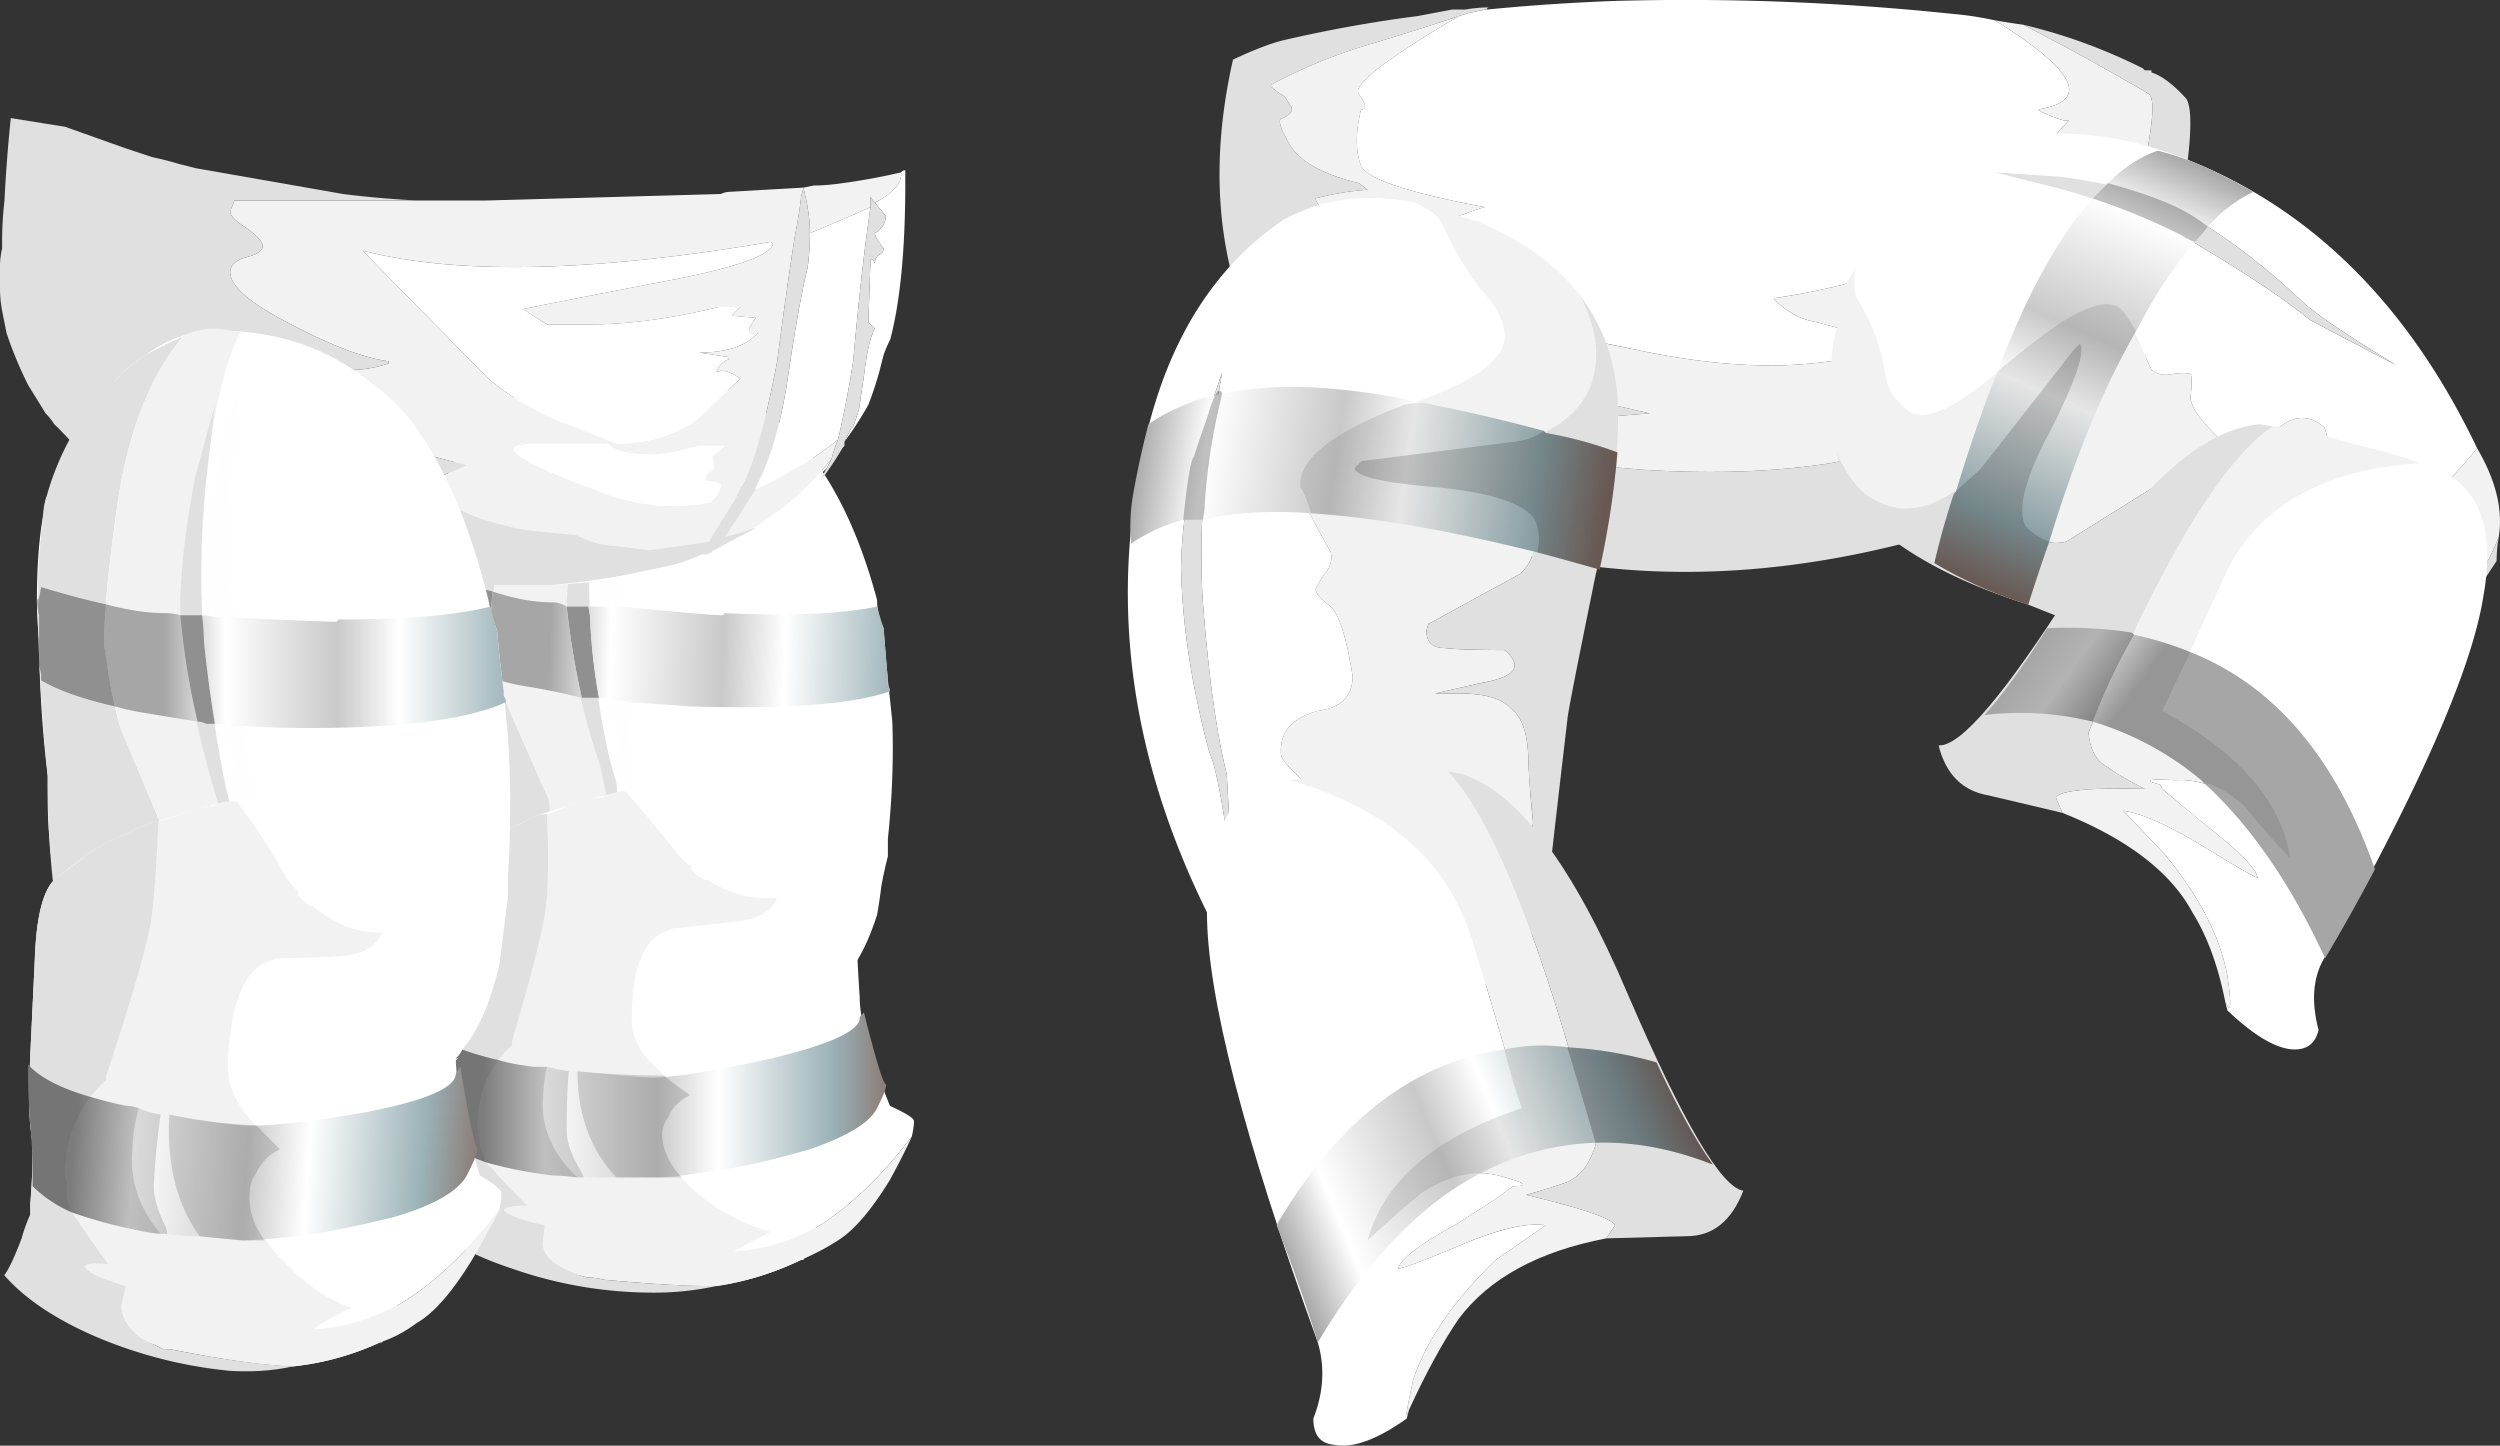 <svg xmlns="http://www.w3.org/2000/svg" viewBox="0 0 57.578 33.295"><rect x="0" y="0" width="57.578" height="33.295" fill="#333333" stroke="none"/><defs><linearGradient id="a" y2="-.423" gradientUnits="userSpaceOnUse" x2="6.952" gradientTransform="matrix(.8 0 0 .8 12.12 14.859)" y1="-.118" x1="-2.498"><stop offset="0" stop-color="#a6a6a6"/><stop offset=".149" stop-color="#fff"/><stop offset=".423" stop-color="#c9c9c9"/><stop offset=".573" stop-color="#fff"/><stop offset=".855" stop-color="#9ab1b6"/><stop offset="1" stop-color="#8a756e"/></linearGradient><linearGradient id="b" gradientUnits="userSpaceOnUse" x2="5.375" gradientTransform="matrix(.8 0 0 .8 12.16 6.46)" x1="-4.075"><stop offset="0" stop-color="#a6a6a6"/><stop offset=".149" stop-color="#fff"/><stop offset=".423" stop-color="#c9c9c9"/><stop offset=".573" stop-color="#fff"/><stop offset=".855" stop-color="#9ab1b6"/><stop offset="1" stop-color="#8a756e"/></linearGradient><linearGradient id="c" y2="-.15" gradientUnits="userSpaceOnUse" x2="6.975" gradientTransform="matrix(.8 0 0 .8 5 14.54)" y1="-.15" x1="-2.475"><stop offset="0" stop-color="#a6a6a6"/><stop offset=".149" stop-color="#fff"/><stop offset=".423" stop-color="#c9c9c9"/><stop offset=".573" stop-color="#fff"/><stop offset=".855" stop-color="#9ab1b6"/><stop offset="1" stop-color="#8a756e"/></linearGradient><linearGradient id="d" y2="-.253" gradientUnits="userSpaceOnUse" x2="5.337" gradientTransform="matrix(.8 0 0 .8 4.64 5.42)" y1=".378" x1="-4.088"><stop offset="0" stop-color="#a6a6a6"/><stop offset=".149" stop-color="#fff"/><stop offset=".423" stop-color="#c9c9c9"/><stop offset=".573" stop-color="#fff"/><stop offset=".855" stop-color="#9ab1b6"/><stop offset="1" stop-color="#8a756e"/></linearGradient><linearGradient id="e" y2="-1284.5" gradientUnits="userSpaceOnUse" x2="-1104.3" gradientTransform="rotate(-8.423 6665.2 -6704.341) scale(.8)" y1="-1284.5" x1="-1115.2"><stop offset="0" stop-color="#a6a6a6"/><stop offset=".149" stop-color="#fff"/><stop offset=".423" stop-color="#c9c9c9"/><stop offset=".573" stop-color="#fff"/><stop offset=".855" stop-color="#9ab1b6"/><stop offset="1" stop-color="#8a756e"/></linearGradient><linearGradient id="f" y2="2.594" gradientUnits="userSpaceOnUse" x2="4.325" gradientTransform="matrix(.8 0 0 .8 27.52 4.66)" y1="-1.224" x1="-4.928"><stop offset="0" stop-color="#a6a6a6"/><stop offset=".149" stop-color="#fff"/><stop offset=".423" stop-color="#c9c9c9"/><stop offset=".573" stop-color="#fff"/><stop offset=".855" stop-color="#9ab1b6"/><stop offset="1" stop-color="#8a756e"/></linearGradient><linearGradient id="g" y2="-4.87" gradientUnits="userSpaceOnUse" x2="-2.379" gradientTransform="matrix(.8 0 0 .8 38.56 19.66)" y1="5.142" x1="2.012"><stop offset="0" stop-color="#a6a6a6"/><stop offset=".149" stop-color="#fff"/><stop offset=".423" stop-color="#c9c9c9"/><stop offset=".573" stop-color="#fff"/><stop offset=".855" stop-color="#9ab1b6"/><stop offset="1" stop-color="#8a756e"/></linearGradient><linearGradient id="h" y2="-10275" gradientUnits="userSpaceOnUse" x2="19562" gradientTransform="matrix(-.659 .454 -.464 -.651 8150.6 -15560)" y1="-10275" x1="19552"><stop offset="0" stop-color="#a6a6a6"/><stop offset=".149" stop-color="#fff"/><stop offset=".423" stop-color="#c9c9c9"/><stop offset=".573" stop-color="#fff"/><stop offset=".855" stop-color="#9ab1b6"/><stop offset="1" stop-color="#8a756e"/></linearGradient></defs><path d="M18.501 10.269c.733.869 1.299 2.051 1.699 3.55 0 .2.049.42.151.654.03.396.064.796.098 1.196.035.302.068.62.102.952.03.83 0 1.734-.102 2.7v.4a9.276 9.276 0 00-.152.699c-.028.235-.062.449-.097.65-.234.733-.532 1.269-.899 1.601l-.151.152c-.566.497-1.401.766-2.5.796-.566 0-1.153-.049-1.752-.148-1.197-.165-2.163-.448-2.896-.848-.57-.338-1-.718-1.303-1.153a1.33 1.33 0 01-.348-.65c-.2-.531-.317-1.201-.351-2.001a1.596 1.596 0 01-.103-.499v-1.347a19.982 19.982 0 01-.097-2.754 2.67 2.67 0 010-.748c0-.531.034-.986.098-1.352.068-.229.117-.434.15-.6 0-.029.02-.064.05-.098a5.296 5.296 0 011.6-2.148c.236-.2.47-.352.7-.454.302-.23.62-.366.952-.401.366-.098.733-.132 1.099-.098 1.235.133 2.285.518 3.149 1.153.337.23.635.498.903.796z" fill-rule="evenodd" fill="#fff"/><path d="M13.253 8.471h.048c-.732.665-1.25 1.651-1.553 2.95-.263 1.333-.415 2.314-.45 2.949.103.87.22 1.465.352 1.802l.948 2.148c.102.097.083.616-.05 1.549 0 .102.02.2.05.302.2 1.001.786 2.05 1.752 3.149l.099.049c-1.631-.367-2.799-.884-3.501-1.548l-.25-.351c-.6-.801-.864-2.3-.8-4.498-.133-1.8-.147-3.237-.05-4.3.035-.367.083-.67.152-.9 0-.068.015-.15.049-.253a5.802 5.802 0 011.201-1.9 1.08 1.08 0 01.449-.347c.304-.268.616-.468.952-.6.064-.035.133-.068.2-.102h.049c0-.035.015-.049.049-.049l.201-.104c.034.035.068.054.103.054z" fill-rule="evenodd" fill="#e0e0e0"/><path d="M10.947 21.821c.703.664 1.87 1.181 3.502 1.548l-.099-.049c-.966-1.099-1.553-2.147-1.753-3.149a.945.945 0 01-.048-.302c.132-.933.151-1.451.048-1.549l-.947-2.147c-.131-.338-.249-.933-.351-1.803.033-.635.186-1.616.448-2.949.304-1.299.817-2.285 1.554-2.95h-.049a2.075 2.075 0 011.197-.151h.2c-.533.835-.884 2.251-1.05 4.249-.133 2.367-.034 4.067.302 5.102.333 1.002.664 2.217.996 3.648.338 1.367 1.753 1.885 4.253 1.552-.835.699-2.25.899-4.253.6-1.865-.302-3.178-.848-3.95-1.65z" fill-rule="evenodd" fill="#f2f2f2"/><path d="M14.449 15.723l.351 6.098-.953-7.851c-.063-1.132 0-2.182.2-3.15l.504-1.347-.304 2.548a4.972 4.972 0 000 1.7c.138 1.03.202 1.699.202 2.002z" fill-rule="evenodd" fill="#f8fcfd" fill-opacity=".086"/><path d="M13.501 11.221L14 9.771l-.249 1.499a14.074 14.074 0 00-.151 3.149c.131 1.602.332 2.802.6 3.604l.102 2.3c-.233-1.47-.4-2.383-.502-2.754-.435-1.299-.684-2.53-.748-3.696.03-.768.182-1.652.45-2.652z" fill-rule="evenodd" fill="#e0e0e0"/><path d="M13.799 16.07h-.4a18.962 18.962 0 01-.348-2.1h.499c.034.131.049.283.049.449.033.601.102 1.152.2 1.651zM9.8 13.794c-.03-.088-.01-.2.049-.323v-.048l.049-.2c.537.166 1.02.298 1.45.4a6.76 6.76 0 00-.05.747c.035.504.103.933.2 1.299-.732-.166-1.298-.366-1.698-.6l.049-.098-.049-.2v-.977z" fill-rule="evenodd" fill-opacity=".357"/><path d="M11.039 13.78c-.078.399-.133.84-.16 1.321 0 .133-.012.254-.039.359h.601c1.067-.105 1.692-.16 1.879-.16l.039.039c1.227-.055 2.161-.012 2.801.121.028-.105.067-.242.121-.402.024-.321.051-.637.078-.957v-.082l.039-.078v-.043c-.691-.239-1.918-.332-3.679-.278-.371.028-.746.051-1.117.078-.11.028-.204.039-.282.039a1.112 1.112 0 01-.281.043zm-1.961 1.957c.402-.132.762-.199 1.082-.199a.488.488 0 00.281-.078 15.17 15.17 0 01.278-1.68c-.321.079-.641.145-.961.2a4.116 4.116 0 00-.559.121 5.47 5.47 0 00-.16 1.039c0 .16.016.359.039.597zm-1.199.161v-.039c-.051-.098-.063-.188-.039-.258a.468.468 0 000 .258l.039.039z" fill-rule="evenodd" fill="url(#a)" transform="matrix(1.25 0 0 -1.25 0 33.295)"/><path d="M19.751 22.119c0 .035.014.317.049.85 0 .537.234 1.367.697 2.5.367.171.553.283.553.351 0 .103-.02.22-.049.352-.704.933-1.436 1.63-2.202 2.1-.098.298-.2.552-.298.747h-.054c-.63.302-1.28.502-1.948.6-.835 0-1.885-.083-3.149-.249-2.1-.269-3.135-.966-3.101-2.099v-.601c0-.766-.034-1.284-.098-1.548-.069-.366-.117-.87-.151-1.498v-1.905c-.034-.933.082-1.499.351-1.699.264-.2.479-.366.65-.499.229-.2.566-.385.996-.551a2.63 2.63 0 01.4-.2c.338-.098.65-.2.953-.299.2-.067.4-.116.6-.151.333-.098.65-.151.948-.151 1.27-.098 2.402.117 3.403.655.698.366 1.167.746 1.397 1.147.067.131.117.249.15.351v1.05c-.033.2-.068.45-.097.747z" fill-rule="evenodd" fill="#fff"/><path d="M12.9 23.32c-.131.469-.331 1.685-.6 3.653-.035-.27-.035-.787 0-1.553.098-1.465.331-2.597.698-3.399.268-.502.42-1.083.45-1.752l.053-.948.098 1.45c0 .533-.235 1.383-.699 2.549z" fill-rule="evenodd" fill="#0b0000" fill-opacity=".753"/><path d="M16.499 29.619c-.698 0-1.568-.049-2.598-.146a1.662 1.662 0 00-.4-.054 3.295 3.295 0 01-.503-.2c-.332-.166-.498-.366-.498-.595l.049-.401c-.566-.137-.884-.254-.948-.352.03-.068.215-.102.548-.102a11.263 11.263 0 01-.801-.85c-.2-.166-.298-.4-.298-.698a.545.545 0 01-.049-.25c0-.8.264-1.435.797-1.898v-.103c.502-1.699.77-2.797.8-3.301.033-.533.033-1.166 0-1.899.235-.097.386-.166.45-.2.102-.03.2-.064.302-.099.165-.067.331-.102.498-.102h.053c0-.029.015-.049.049-.049.166-.067.318-.097.45-.097.331.366.751.865 1.25 1.498.098.099.2.182.298.25h-.05c.035.103.152.2.352.298h.049c.532.336 1.07.469 1.601.4-.103.302-.4.484-.902.552-.63.068-1.1.117-1.398.152a.411.411 0 00-.2.048c-.566.167-.849.85-.849 2.05 0 .435.2.817.6 1.148l.049.054c.069.098.297.283.699.547-.269.131-.435.303-.499.503a.644.644 0 00-.151.4c0 .498.351 1.016 1.05 1.548.468.332.952.567 1.45.698-.332.171-.615.317-.849.455.634-.035 1.264-.22 1.899-.553.766-.468 1.498-1.166 2.202-2.098-.102.233-.269.566-.504 1-.428.698-.83 1.167-1.2 1.397-.263.17-.547.316-.85.449-.63.302-1.28.502-1.948.6z" fill-rule="evenodd" fill="#f2f2f2"/><path d="M12.598 18.77c.033.733.033 1.366 0 1.899-.03.504-.298 1.602-.8 3.301v.103c-.533.463-.797 1.098-.797 1.898 0 .099.014.182.049.25 0 .298.097.532.297.698.138.171.4.455.802.85-.333 0-.518.034-.548.102.064.098.381.215.948.352l-.049.4c0 .23.166.43.497.596.133.069.304.136.504.2.131 0 .264.02.4.054 1.03.097 1.9.146 2.598.146a6.763 6.763 0 01-1.45.152 9.84 9.84 0 01-3.252-.552c-.898-.298-1.582-.664-2.046-1.099.098-.097.215-.351.346-.746a6.63 6.63 0 00.152-.504v-.2c0-.766-.034-1.284-.098-1.547-.069-.367-.117-.87-.151-1.5V21.72c-.034-.933.082-1.499.351-1.699.23-.166.43-.312.596-.45l.054-.049c.229-.2.566-.385.996-.551a2.63 2.63 0 01.4-.2c.172-.03.234-.03.2 0z" fill-rule="evenodd" fill="#e0e0e0"/><path d="M13.399 23.57c-.269 1.635.049 2.866.951 3.701.465.469 1.182.698 2.149.698l.801-.098-.45.098a8.881 8.881 0 01-1.601.054c-.566-.103-.966-.22-1.201-.352a2.937 2.937 0 01-.698-.752c-.2-.331-.302-.63-.302-.898 0-1.802.102-2.998.302-3.598a4.806 4.806 0 00.351-1.852v-1.05c.298.235.2 1.583-.302 4.049z" fill-rule="evenodd" fill="#f8fcfd" fill-opacity=".086"/><path d="M15.84 7.898l.078.082c.215-.852.348-1.293.402-1.321.028-.027-.027-.172-.16-.441-.133-.266-.547-.52-1.242-.758-.746-.215-1.344-.348-1.797-.402-.508-.078-.828-.117-.961-.117h-1.519a5.34 5.34 0 01-.481.039 8.077 8.077 0 00-1.199.238 4.302 4.302 0 00-.762.359c-.027.481-.051.801-.078.961v.039a6.684 6.684 0 00-.121 1c.215-.183.613-.343 1.199-.476.188-.055.403-.094.641-.121h.238c.11-.028.242-.055.402-.082h.161c.504-.051.961-.094 1.359-.118.398 0 1.148.118 2.238.36 1.094.265 1.629.519 1.602.758z" fill-rule="evenodd" fill="url(#b)" transform="matrix(1.25 0 0 -1.25 0 33.295)"/><path d="M12.598 24.57a4.655 4.655 0 00-.098.85c0 .635.269 1.201.801 1.699a6.675 6.675 0 00-.601-.049 10.096 10.096 0 01-1.499-.297 1.225 1.225 0 01-.151-.552.545.545 0 01-.049-.25c0-.633.167-1.151.498-1.552.235.069.504.117.801.151h.297z" fill-rule="evenodd" fill-opacity=".251"/><path d="M13.301 27.119c-.532-.498-.801-1.064-.801-1.699 0-.234.034-.517.098-.85.137.035.302.069.502.103-.034.4-.049.85-.049 1.348 0 .268.099.566.299.898l.098.2H13.3zm2.099-1.396a.644.644 0 00-.151.4c0 .332.151.665.45.996h-1.5c-.6-.629-.898-1.45-.898-2.446.63.063 1.299.098 1.996.098.103.103.303.249.602.449-.264.131-.43.303-.499.503z" fill-rule="evenodd" fill-opacity=".145"/><path d="M11.499 24.419c-.332.401-.498.919-.498 1.552 0 .099.014.182.049.25 0 .165.049.352.151.552a5.377 5.377 0 01-.952-.45c-.034-.6-.064-1-.098-1.2v-.05c-.069-.302-.117-.718-.151-1.25.269.23.766.43 1.499.596z" fill-rule="evenodd" fill-opacity=".298"/><path d="M20.753 3.97c.028.234-.167.469-.602.697-.063-.062-.097-.11-.102-.146v.25c-.366.165-.83.365-1.396.6 0-.332-.054-.684-.152-1.05 0 .034-.02.098-.048.2-.035.299-.084.615-.152.948A119.07 119.07 0 0017.9 8.32c-.269 1.401-.531 2.349-.8 2.852-.069.098-.117.2-.151.298l-.597.952v.05c-.2.033-.42.062-.653.097l-.748.102-.801-.102h-.049a2.425 2.425 0 01-.849-.249c-.87-.069-1.387-.133-1.553-.201-.933-.2-1.533-.531-1.797-1 .132-.098.415-.23.85-.401-1.636-.43-2.52-.68-2.652-.747-1.235-.435-1.85-.898-1.85-1.401l.049-.299c.136 0 .4.049.801.146.234.036.469.07.702.104h.25c.298 0 .6-.05.898-.152V8.32c-.533-.068-1.25-.331-2.149-.8-1-.499-1.499-.919-1.499-1.25 0-.166.133-.284.397-.352.233-.063.351-.147.351-.25 0-.097-.118-.228-.351-.4-.264-.165-.397-.297-.397-.4l.098-.25h5.801l5.4-.15a.516.516 0 01.2-.05l1.7-.097.249-.049c.2 0 .42-.02.65-.053.469-.064.917-.147 1.352-.249zm-8.15 3.501a7.597 7.597 0 01-.552-.352c.132-.034 1.23-.249 3.3-.649 1.568-.297 2.384-.581 2.452-.85l-.054-.049c-4.096.699-7.231.766-9.399.2a544.497 544.497 0 002.9 2.95c.6.498 1.25.864 1.949 1.099l1 .4c.704 0 1.319-.186 1.851-.552.034-.03.366-.347 1.001-.947-.235-.166-.415-.22-.552-.151.069-.166.171-.269.302-.299l-.048-.053-.654-.098c.635 0 1.084-.151 1.352-.449h-.2V7.57l.152-.249-.553-.049.201-.201h-.498c-1.104.269-2.085.401-2.954.401h-.996zm6.547 3.1a6.791 6.791 0 01-1.801 1.596c-.2.07-.415.138-.65.202.201-.299.435-.665.704-1.099.297-.133.58-.284.85-.45a5.81 5.81 0 001.048-.698 3.796 3.796 0 00-.151.45zm-2.797.298c.063-.034.097-.083.097-.152l-.049-.195.298-.253h-.6c-.499.136-.85.2-1.05.2-.566 0-.913-.083-1.05-.249h-1.65c-1.03 0-.548.366 1.45 1.099.869.336 1.719.42 2.554.253a.655.655 0 00.248-.4l-.048-.053-.303-.049c0-.099.034-.166.103-.201z" fill-rule="evenodd" fill="#f2f2f2"/><path d="M19.449 10.171c.067-.132.116-.235.151-.302l.049-.049c.102-.269.151-.435.151-.499l.103-.702c.063-.533.146-.879.248-1.05L20 7.423l.049-1.452h.053l.05.099c0-.099.033-.166.097-.201.068-.034.102-.083.102-.151-.131-.165-.2-.278-.2-.347.166-.102.249-.235.249-.4l-.249-.303c.435-.23.63-.464.601-.698a.126.126 0 01.098-.049v.298c0 1.534-.118 2.735-.348 3.604a2.905 2.905 0 00-.15.346c-.035.132-.068.269-.103.401a8.086 8.086 0 01-.249.751 7.79 7.79 0 01-.551.85zm-.148-.048a5.81 5.81 0 01-1.048.697 7.132 7.132 0 01-.85.45v-.049c.332-.601.58-1.45.747-2.548.165-1.134.316-1.97.449-2.5.033-.235.053-.504.053-.802.567-.235 1.03-.435 1.397-.6-.132.864-.264 2.05-.4 3.549a24.186 24.186 0 01-.348 1.803zm-2.9 2.597c0-.034.015-.049.049-.049.302-.166.615-.332.953-.503h-.054a6.705 6.705 0 001.801-1.597 3.292 3.292 0 00-.098.2c-.2.2-.385.402-.55.602a4.628 4.628 0 00-.602.497 6.865 6.865 0 01-1.201.699c-.098.067-.2.117-.298.151zm-3.701.751c.766-.067 1.45-.17 2.051-.302l.698-.146c.269-.07.504-.152.704-.254h.097c-.532.2-1.084.366-1.65.502-.566.098-1.201.167-1.9.2zm-.097-6h.996c.869 0 1.85-.132 2.954-.401h.498l-.201.201.552.049-.15.249v.102h.2c-.27.298-.718.449-1.353.449l.653.098.05.053c-.132.03-.235.133-.303.299.137-.069.317-.015.552.151-.635.6-.967.918-1.001.947-.533.37-1.148.552-1.851.552l-1-.4a6.07 6.07 0 01-1.949-1.099 544.497 544.497 0 01-2.9-2.95c2.167.567 5.302.499 9.399-.2l.053.049c-.067.269-.883.553-2.45.85-2.07.4-3.17.615-3.3.649.297.201.482.317.55.352zm3.75 3.398c-.07.035-.103.102-.103.201l.302.049.05.054a.655.655 0 01-.25.4c-.835.166-1.685.082-2.553-.254-1.998-.733-2.48-1.099-1.45-1.099h1.65c.137.166.483.249 1.05.249.2 0 .551-.064 1.05-.2h.6l-.298.254.049.195c0 .068-.034.117-.098.15z" fill-rule="evenodd" fill="#fff"/><path d="M16.401 12.72c-.033 0-.068.02-.102.049h-.146c-.2.102-.435.185-.704.253l-.698.147c-.601.132-1.285.235-2.051.302h-2.1c-2.299-.067-4.281-.482-5.951-1.25a7.263 7.263 0 01-.996-.551.145.145 0 01-.103-.049h-.049a4.781 4.781 0 01-.801-.551 7.601 7.601 0 01-1.201-1.05l-.049-.049c-.034-.035-.064-.069-.097-.102L1.25 9.77a1.365 1.365 0 00-.2-.25l-.4-.649a8.958 8.958 0 01-.499-1.2L.05 7.167A2.904 2.904 0 010 6.67v-.576a2 2 0 01.049-.377v-.194c0-.303.02-.6.054-.904A35.13 35.13 0 01.249 2.72l1.25.2c.469.166.932.333 1.401.498l.601.2c.167.035.367.083.6.152l.402.103 3.397.595c.533.068 1.099.117 1.7.15H5.4l-.097.25c0 .103.132.235.396.4.234.172.351.303.351.4 0 .103-.117.187-.351.25-.264.068-.396.186-.396.352 0 .331.498.751 1.498 1.25.899.469 1.617.733 2.149.8v.049c-.297.102-.6.152-.899.152h-.248L7.1 8.418c-.401-.098-.665-.147-.801-.147l-.049.299c0 .503.615.966 1.85 1.401.133.063 1.016.318 2.653.747-.435.17-.72.303-.85.4.263.47.863.8 1.796 1 .166.07.684.133 1.554.202.262.131.546.219.848.249h.049l.801.102.748-.102c.234-.035.454-.064.654-.098v-.049c.166-.268.366-.586.596-.952.034-.098.082-.2.151-.298.269-.503.531-1.45.8-2.852.133-1.035.269-1.983.401-2.851.068-.333.117-.649.152-.948.028-.102.048-.166.048-.2.098.367.152.713.152 1.05 0 .298-.02.566-.054.801-.133.532-.284 1.367-.449 2.5-.166 1.1-.415 1.948-.747 2.55v.048c-.27.434-.503.8-.704 1.099.235-.064.45-.133.65-.202h.054c-.338.172-.65.338-.953.504-.034 0-.049.015-.049.049zm3.648-7.949v-.25c.005.035.039.084.102.146l.249.304c0 .165-.082.298-.249.4 0 .069.069.181.2.346 0 .07-.033.118-.102.152-.064.035-.098.102-.098.201l-.048-.099h-.054L20 7.422l.151.147c-.102.171-.185.517-.248 1.05-.034.234-.07.469-.103.702 0 .064-.049.23-.151.499l-.049.049c-.035.067-.084.17-.151.302v.098l-.049.054a7.513 7.513 0 01-.499.747c.034-.099.084-.201.152-.299.03-.067.063-.136.097-.2.035-.131.084-.282.151-.448.133-.572.25-1.168.348-1.803.136-1.499.269-2.685.4-3.549z" fill-rule="evenodd" fill="#e0e0e0"/><path d="M11.45 14.521c.035.435.084.899.151 1.397.03.337.064.683.098 1.05a24.885 24.885 0 010 3.203v.498l-.098.752c-.034.298-.067.567-.102.8-.2.865-.484 1.514-.849 1.949a.718.718 0 01-.099.151c-.571.602-1.401.948-2.5 1.05-.571 0-1.151-.048-1.752-.151-1.202-.166-2.168-.449-2.9-.85-.602-.366-1.05-.781-1.348-1.25a2.909 2.909 0 01-.401-.8c-.2-.635-.331-1.416-.4-2.349a1.718 1.718 0 01-.103-.552 11.093 11.093 0 01-.048-.948v-.6a28.21 28.21 0 01-.2-3.15 8.674 8.674 0 01-.049-.902c0-.63.034-1.183.097-1.652.034-.228.068-.448.103-.648 0-.029.015-.064.049-.098A6.46 6.46 0 012.65 8.77c.2-.235.415-.415.65-.552.298-.23.615-.396.946-.498.367-.098.733-.133 1.104-.098 1.231.064 2.3.464 3.199 1.197.331.233.635.517.899.848.766 1.002 1.366 2.384 1.801 4.152.034.2.097.433.2.702z" fill-rule="evenodd" fill="#fff"/><path d="M4.15 7.769h.049c-.698.835-1.182 2.016-1.45 3.55-.234 1.567-.352 2.734-.352 3.501.137.966.27 1.635.4 2.001l1.05 2.5c.103.133.103.748 0 1.852 0 .097.02.2.054.297.23 1.166.85 2.349 1.846 3.55l.103.103c-1.631-.338-2.817-.884-3.55-1.652l-.249-.351c-.635-.932-.952-2.685-.952-5.249-.2-2.065-.269-3.735-.2-5 .033-.435.067-.786.102-1.05 0-.102.014-.2.049-.302a6.28 6.28 0 011.147-2.3c.137-.166.283-.318.454-.449a2.97 2.97 0 01.899-.699c.069-.033.131-.068.2-.102h.049c0-.034.02-.049.049-.049.068-.034.137-.069.2-.097.035 0 .068-.02.102-.054z" fill-rule="evenodd" fill="#e0e0e0"/><path d="M2.3 23.471c.733.768 1.919 1.314 3.55 1.652l-.103-.103c-.996-1.201-1.616-2.384-1.846-3.55a.923.923 0 01-.054-.297c.103-1.104.103-1.72 0-1.852l-1.05-2.5c-.13-.366-.263-1.035-.4-2.001 0-.767.118-1.934.352-3.501.268-1.534.752-2.715 1.45-3.55H4.15a1.64 1.64 0 011.201-.146h.2c-.502.966-.8 2.617-.902 4.946-.069 2.769.082 4.751.448 5.952.372 1.133.753 2.534 1.153 4.199.366 1.601 1.801 2.149 4.301 1.65-.835.87-2.25 1.147-4.252.85-1.865-.269-3.199-.85-3.999-1.749z" fill-rule="evenodd" fill="#f2f2f2"/><path d="M5.351 13.921c.166 1.133.249 1.899.249 2.3l.547 7.099-1.196-9.101c-.102-1.368-.068-2.598.098-3.701l.448-1.548-.248 2.949a6.51 6.51 0 00.102 2.002z" fill-rule="evenodd" fill="#f8fcfd" fill-opacity=".086"/><path d="M4.497 10.971l.454-1.65-.2 1.7a19.947 19.947 0 00-.054 3.75c.2 1.83.434 3.218.703 4.15l.2 2.598c-.267-1.665-.469-2.7-.6-3.102-.469-1.532-.752-2.982-.85-4.345 0-.868.117-1.905.348-3.1z" fill-rule="evenodd" fill="#e0e0e0"/><path d="M3.719 15.3h.039a.666.666 0 00.203-.039h.359a62.33 62.33 0 011.879-.082l.039.043c1.231 0 2.16.078 2.801.238.027-.133.066-.281.121-.441.028-.348.067-.719.121-1.117v-.083l.039-.078v-.043c-.695-.32-1.922-.476-3.679-.476-.375 0-.746.012-1.121.039h-.282a1.132 1.132 0 01-.277.039c-.082.48-.149.988-.203 1.519 0 .188-.012.348-.039.481zm-.078-1.961c-.321.055-.641.105-.961.16a4.158 4.158 0 00-.559.121 9.317 9.317 0 00-.203 1.16c0 .215.016.454.043.719.398-.105.758-.16 1.078-.16a.896.896 0 00.281-.039c.055-.613.16-1.266.321-1.961zM.719 15.62v-.039a.557.557 0 010-.281.972.972 0 00-.039.281l.039.039z" fill-rule="evenodd" fill="url(#c)" transform="matrix(1.25 0 0 -1.25 0 33.295)"/><path d="M4.951 16.67h-.2a.456.456 0 00-.2-.049 18.005 18.005 0 01-.401-2.451h.499c.033.166.048.366.048.601.068.664.152 1.299.254 1.899zm-2.3-.4c-.732-.166-1.304-.366-1.704-.601v-.151L.9 15.323V14.17a.697.697 0 010-.351v-.049l.048-.249c.538.165 1.035.298 1.504.4a9 9 0 00-.054.899c.07.566.152 1.049.254 1.45z" fill-rule="evenodd" fill-opacity=".357"/><path d="M10.699 22.369a4.932 4.932 0 00-.148.849c0 .035-.019.352-.054.952-.028.601.153 1.567.553 2.9.331.201.497.333.497.401 0 .098-.013.234-.048.4-.767 1.002-1.548 1.734-2.349 2.198-.131.336-.249.62-.351.849H8.75a6.38 6.38 0 01-2.003.552c-.83-.034-1.878-.2-3.148-.499C1.534 30.537.55 29.687.65 28.417c0-.165.019-.316.049-.448v-.249c.067-.869.067-1.45 0-1.749-.03-.4-.03-.966 0-1.704L.8 22.12c.034-1.03.2-1.665.498-1.899.268-.2.483-.366.65-.499.267-.2.62-.385 1.048-.551.103-.069.255-.131.455-.2.332-.098.65-.2.948-.298.2-.068.4-.117.6-.15.332-.07.65-.105.952-.105 1.3 0 2.432.338 3.398 1.002.665.435 1.099.903 1.3 1.401a.886.886 0 01.102.401v.298c0 .2-.02.483-.053.85z" fill-rule="evenodd" fill="#fff"/><path d="M3.599 24.121c-.167.498-.449 1.865-.85 4.097-.034-.298 0-.88.102-1.748.2-1.665.518-2.935.948-3.799.302-.566.484-1.235.551-2.002l.152-1.001v1.65c-.035.6-.337 1.533-.903 2.803z" fill-rule="evenodd" fill="#0b0000" fill-opacity=".753"/><path d="M6.747 31.47c-.697-.034-1.566-.151-2.597-.351a1.823 1.823 0 00-.4-.049c-.2-.099-.366-.186-.497-.25-.304-.234-.455-.482-.455-.751l.102-.45c-.566-.165-.884-.316-.951-.449.034-.069.219-.082.551-.049-.366-.502-.6-.835-.699-1.001-.2-.234-.282-.517-.253-.849a1.124 1.124 0 01-.05-.303c.07-.898.387-1.597.953-2.1v-.097c.63-1.9.982-3.135 1.05-3.701.064-.601.118-1.319.147-2.149.233-.068.386-.117.453-.151.098-.035.2-.064.299-.097.165-.07.331-.103.498-.103h.053c0-.035.015-.049.049-.049a.708.708 0 01.449-.05c.332.402.719.983 1.152 1.749.098.131.2.249.299.351h-.05c.035.098.133.2.299.298h.054c.532.435 1.063.635 1.596.601-.131.333-.449.518-.948.551a34.74 34.74 0 01-1.401.049.437.437 0 00-.2.049c-.6.166-.932.934-1.001 2.3-.034.469.132.919.504 1.352l.048.049c.068.098.283.318.649.65a1.1 1.1 0 00-.551.551.743.743 0 00-.147.45c-.035.532.283 1.118.947 1.748.435.435.898.732 1.401.903a5.286 5.286 0 00-.897.498c.63-.034 1.278-.215 1.947-.551.801-.464 1.583-1.197 2.349-2.198-.131.264-.331.63-.6 1.099-.464.766-.899 1.27-1.299 1.499-.269.2-.552.351-.85.448a6.38 6.38 0 01-2.002.553z" fill-rule="evenodd" fill="#f2f2f2"/><path d="M3.647 18.921c-.028.83-.078 1.548-.146 2.149-.069.566-.42 1.801-1.05 3.701v.098c-.566.502-.884 1.201-.952 2.099 0 .102.02.2.048.303-.028.332.054.615.254.849.099.166.333.499.699 1.001-.333-.033-.517-.02-.551.049.067.132.385.284.951.449l-.103.45c0 .268.152.517.455.751.132.069.298.151.498.25.131 0 .269.019.4.049 1.031.2 1.9.317 2.597.351-.463.102-.946.131-1.45.102a10.412 10.412 0 01-3.246-.855c-.87-.395-1.518-.848-1.953-1.347.102-.131.235-.415.4-.849a3.74 3.74 0 01.2-.552v-.249c.068-.869.068-1.45 0-1.749-.03-.4-.03-.966 0-1.704l.103-2.148c.034-1.03.2-1.665.498-1.899.235-.166.435-.318.601-.449l.049-.05c.267-.2.62-.385 1.049-.551.102-.069.255-.131.455-.2.166-.069.228-.084.195-.049z" fill-rule="evenodd" fill="#e0e0e0"/><path d="M4.101 24.419c-.4 1.836-.185 3.267.65 4.302.43.532 1.133.815 2.099.849l.801-.049-.448.098A5.115 5.115 0 015.6 29.57c-.566-.131-.951-.302-1.151-.497a2.014 2.014 0 01-.65-.855c-.2-.395-.284-.747-.249-1.05.131-2.032.318-3.38.551-4.048.299-.6.464-1.284.499-2.05l.049-1.147c.302.228.116 1.732-.548 4.496z" fill-rule="evenodd" fill="#f8fcfd" fill-opacity=".086"/><path d="M8.398 6.859l.082.121c.161-.961.266-1.465.321-1.52 0-.055-.067-.215-.199-.48-.161-.293-.602-.547-1.321-.762-.746-.184-1.347-.305-1.801-.359a15.889 15.889 0 00-1-.079c-.292.028-.562.051-.8.079-.239 0-.442.015-.602.043h-.117c-.215.023-.375.05-.481.078a8.577 8.577 0 00-1.16.32 2.358 2.358 0 00-.718.48c0 .532-.016.895-.043 1.079v.043A12.94 12.94 0 00.52 7.019c.214-.239.601-.438 1.16-.598.187-.055.398-.109.64-.16a.75.75 0 00.239-.043c.109-.051.242-.09.402-.117h.16a9.314 9.314 0 011.359-.199c.399-.028 1.149.05 2.239.238 1.121.215 1.679.453 1.679.719z" fill-rule="evenodd" fill="url(#d)" transform="matrix(1.25 0 0 -1.25 0 33.295)"/><path d="M1.65 27.92c-.102-.234-.131-.449-.102-.649a1.124 1.124 0 01-.05-.303c.036-.698.236-1.264.602-1.7.234.07.498.137.8.2.098 0 .2.02.299.055a3.7 3.7 0 00-.148.947c-.067.698.148 1.353.65 1.948a4.306 4.306 0 01-.601-.098 10.72 10.72 0 01-1.45-.4z" fill-rule="evenodd" fill-opacity=".251"/><path d="M2.1 25.269c-.366.435-.566 1.001-.601 1.699 0 .102.02.2.049.303-.03.2 0 .415.102.649a2.948 2.948 0 01-.897-.6c0-.665-.02-1.119-.054-1.349v-.053c-.03-.332-.049-.795-.049-1.397.268.299.751.548 1.45.748z" fill-rule="evenodd" fill-opacity=".298"/><path d="M6.45 26.47a1.1 1.1 0 00-.551.551.743.743 0 00-.147.45c-.035.367.083.733.347 1.099H5.6c-.365-.035-.703-.064-1-.099-.532-.731-.767-1.668-.699-2.802.63.132 1.299.22 1.998.249l.551.552zm-2.749 1.948c-.502-.595-.717-1.25-.65-1.948a3.7 3.7 0 01.148-.947c.136.063.302.112.502.146-.068.435-.117.937-.151 1.498-.035.304.049.655.249 1.05a.456.456 0 01.049.2H3.7z" fill-rule="evenodd" fill-opacity=".145"/><path d="M33.599.371c-.699.234-1.383.449-2.051.65-.8.234-1.568.552-2.3.947.068.068.152.137.25.2a.337.337 0 01.15.152l.103.151v.098a.905.905 0 01-.2.151c-.137 0-.083.2.147.6.233.401.77.699 1.6.899l.2.151a6.372 6.372 0 00-1.2.2.327.327 0 00.253.25l.299.103c0 .028.014.048.049.048 0 .034.018.049.048.049a.78.78 0 01-.048.249c-.069.069-.069.136 0 .2v.449a.656.656 0 01-.249.152.51.51 0 00-.25.2 5.388 5.388 0 01.547.503c.103.063.503.215 1.202.448.702.23.815.333.351.299-.503-.132-.801-.132-.899 0a1.337 1.337 0 00-.254.351c-.063.098.635.298 2.1.6 1.435.333 2.954.684 4.55 1.05-2.196.167-3.266.348-3.197.548h-.049c-.137.067-.054.185.249.351.297.133 1.25.269 2.851.4 1.598.098 3.033.049 4.298-.151a93.52 93.52 0 003.202-.649c.865-.235 1.646-.781 2.349-1.651-.4.102-.669.152-.8.152-.099-.035-.201-.068-.299-.103H46.5c0-.03-.014-.05-.049-.05V8.32c.098-.297.284-.531.547-.697.268-.2.337-.318.2-.352-.166-.068.034-.268.6-.601.567-.366.987-.649 1.25-.85.27-.267.367-.849.303-1.747V3.97c.23-1.065.284-1.665.148-1.802A61.673 61.673 0 0046.6.57c.968.23 1.88.567 2.749 1.002l.05.048h.151v.049c.229.069.498.269.8.601.23.332.049 1.899-.551 4.697-.635 2.803-2.431 4.605-5.4 5.4-2.999.836-5.85 1.02-8.55.552-2.735-.469-4.82-1.747-6.25-3.847-1.465-2.203-1.865-4.77-1.201-7.7.502-.235.902-.387 1.201-.455 1-.23 2.016-.415 3.051-.547l.796-.151h.303c.2-.034.381-.049.551-.049-.034 0-.054.019-.054.049a3.648 3.648 0 00-.648.151z" fill-rule="evenodd" fill="#e0e0e0"/><path d="M33.599.371c.2-.068.42-.117.649-.151a47.502 47.502 0 013.003-.2A58.835 58.835 0 0145 .323c.333.028.65.082.948.146 1.87 1.167 2.202 1.851 1 2.051l.05.049c.37.171.584.234.653.2-.234.269-.571.62-1.001 1.05-.434.4-.531.766-.302 1.104h.102c-.703.428-1.416.78-2.149 1.048a16.2 16.2 0 01-3.451.899 1.7 1.7 0 001 .553c.934.263 1.851.415 2.75.448-1.603.367-2.866.547-3.799.547S38.847 8.3 37.75 8.07A70.355 70.355 0 0036 7.72c-.035-.034-.069-.049-.102-.049a4.07 4.07 0 01-.602-.151c0-.166-.282-.366-.848-.601-.602-.264-1.232-.546-1.9-.849-.664-.332-.269-.719 1.201-1.147.166-.07.317-.118.449-.152-1.768-.332-2.714-.65-2.852-.952-.13-.333-.13-.766 0-1.299.138 0 .118-.117-.048-.352-.167-.2.601-.795 2.3-1.797z" fill-rule="evenodd" fill="#fff"/><path d="M46.601.571c.968.499 1.934 1.03 2.897 1.597.136.137.082.737-.148 1.802v.103c.064.898-.034 1.48-.302 1.747-.264.201-.684.484-1.25.85-.567.333-.767.533-.6.601.136.034.067.152-.2.352-.264.166-.45.4-.548.697v.049c.035 0 .049.02.049.049h.102c.098.035.2.068.299.103.131 0 .4-.05.8-.152-.703.87-1.484 1.416-2.349 1.651-.902.2-1.967.42-3.202.649-1.265.2-2.7.249-4.298.151-1.601-.131-2.554-.267-2.851-.4-.303-.166-.386-.284-.249-.351h.049c-.069-.2 1.001-.381 3.197-.548-1.596-.366-3.115-.717-4.55-1.05-1.465-.302-2.163-.502-2.1-.6.07-.131.152-.248.254-.351.098-.132.396-.132.899 0 .464.034.351-.069-.351-.299-.699-.233-1.099-.385-1.202-.448a5.388 5.388 0 00-.547-.503.49.49 0 01.25-.2.656.656 0 00.249-.152v-.45c-.069-.063-.069-.13 0-.2a.78.78 0 00.048-.248c-.03 0-.048-.015-.048-.049-.035 0-.049-.02-.049-.048-.103-.035-.2-.07-.299-.103a.327.327 0 01-.254-.25 6.372 6.372 0 011.202-.2l-.2-.151c-.83-.2-1.368-.498-1.602-.899-.23-.4-.283-.6-.146-.6a.905.905 0 00.2-.151V2.47l-.102-.151a.337.337 0 00-.152-.152 1.497 1.497 0 01-.25-.2c.733-.395 1.5-.713 2.3-.947A70.403 70.403 0 0033.6.371c-1.699 1.002-2.467 1.597-2.3 1.797.166.235.186.352.048.352-.13.533-.13.966 0 1.299.138.302 1.084.62 2.852.952a3.387 3.387 0 00-.449.152c-1.47.428-1.865.815-1.201 1.147.668.302 1.298.585 1.9.849.566.235.848.435.848.601.2.068.402.116.602.151.033 0 .067.015.102.049.029 0 .615.118 1.748.351 1.098.23 2.12.347 3.052.347s2.196-.18 3.799-.547a11.728 11.728 0 01-2.75-.448 1.7 1.7 0 01-1-.553 16.2 16.2 0 003.451-.899c.733-.267 1.446-.62 2.149-1.048h-.103c-.228-.338-.13-.704.303-1.104.43-.43.767-.781 1.001-1.05-.069.034-.282-.029-.654-.2l-.048-.049c1.201-.2.868-.884-1.002-2.051.2.034.42.069.654.102z" fill-rule="evenodd" fill="#f2f2f2"/><path d="M32.602 4.668c.098 0 .216.02.347.053l.952.348c.098 0 .2.034.298.102.967.434 1.7.982 2.202 1.65.2.43.318.802.351 1.099.098 1.168-.536 1.934-1.903 2.3l-3.497.449-.253.054c.068.23.737.415 2.001.547 1.265.131 1.982.4 2.149.8.171.469.083.85-.249 1.153l-2.1 1.147-.049.151c0 .264.133.401.401.401.2.03.664.05 1.397.05.433.365.268.614-.499.75l-1.099.25h.548c.6 0 1.001.117 1.201.347.269.2.4.62.4 1.25.035.6.069 1.035.102 1.303.03.264-.117.464-.453.6-.699.23-1.065.382-1.099.45-.298.2-.484.43-.551.698-.03.366-.182.684-.45.953-.767.766-1.597 1.216-2.5 1.347-.264 0-.567-.015-.899-.049-.6-.268-1.098-.85-1.499-1.752.366-.03.684-.084.948-.148l.053 1.05v-1.103c1.23-.263 1.817-.898 1.748-1.9-.068-.365-.268-.712-.6-1.05-.333-.297-.498-.497-.498-.6-.035-.498.25-.83.85-.996.532-.068.8-.337.8-.8-.137-.87-.302-1.402-.502-1.602-.23-.166-.348-.298-.348-.4.03-.069.098-.181.2-.348a.548.548 0 00.148-.502c-.465-.83-.719-1.334-.748-1.499-.068-.601.733-1.216 2.398-1.851 1.635-.532 2.416-1.099 2.349-1.699-.03-.332-.215-.669-.548-1.001a7.75 7.75 0 01-.902-1.548c-.064-.137-.264-.283-.597-.455z" fill-rule="evenodd" fill="#f2f2f2"/><path d="M27.851 21.119c-1.635-3.268-2.201-6.514-1.698-9.746.4-2.935 1.532-5.035 3.398-6.304.898-.499 1.919-.63 3.052-.401.332.17.532.317.596.455.267.6.566 1.112.902 1.547.333.333.518.669.548 1.001.067.6-.714 1.167-2.349 1.699-1.665.635-2.466 1.25-2.397 1.851.033.165.282.669.747 1.499a.548.548 0 01-.148.503c-.102.166-.17.278-.2.347 0 .103.118.234.348.4.2.2.365.732.502 1.601 0 .464-.268.733-.8.802-.6.166-.885.497-.85.996 0 .102.165.302.498.6.332.337.532.684.6 1.05.069 1.001-.518 1.636-1.748 1.899v1.103l-.053-1.05a6.215 6.215 0 01-.948.148zm-.248-10.948c-.27 1.167-.4 2.149-.4 2.949.028 1.299.248 2.7.648 4.2.167.366.348 1.366.548 3.003l-.147-2.5c-.234-.933-.42-2.27-.552-4.004a18.25 18.25 0 01.151-3.599l.299-1.65-.547 1.601z" fill-rule="evenodd" fill="#fff"/><path d="M36.401 6.821c.499.664.781 1.432.85 2.3.068 1.168-.102 2.534-.498 4.102-.434 2.128-.654 3.247-.654 3.35a710.75 710.75 0 00-.449 3.896v.151c-.499 1.499-1.349 2.3-2.55 2.403-2.065.063-3.169.082-3.3.048a1.137 1.137 0 01-.45-.2c.333.034.635.049.899.049.904-.131 1.734-.581 2.5-1.347.268-.27.42-.587.45-.953.067-.269.254-.497.551-.697.034-.07.4-.22 1.099-.45.336-.137.484-.337.454-.6a22.242 22.242 0 01-.103-1.304c0-.63-.131-1.05-.4-1.25-.2-.23-.601-.348-1.201-.348h-.548l1.099-.248c.768-.137.933-.385.499-.752-.733 0-1.196-.02-1.396-.048-.27 0-.402-.138-.402-.402l.049-.151 2.1-1.147c.333-.303.42-.684.249-1.153-.166-.4-.884-.669-2.149-.8-1.264-.132-1.932-.317-2.001-.547l.254-.054 3.496-.449c1.367-.366 2.001-1.132 1.904-2.3-.034-.297-.152-.669-.352-1.099zm-8.799 3.35l.548-1.601-.299 1.65a18.25 18.25 0 00-.151 3.599c.133 1.734.318 3.071.552 4.004l.147 2.5c-.2-1.637-.382-2.637-.548-3.003-.4-1.5-.62-2.901-.649-4.2 0-.8.132-1.782.4-2.949z" fill-rule="evenodd" fill="#e0e0e0"/><path d="M28.441 18.698l.039-.039a7.24 7.24 0 001.321-.359 16.47 16.47 0 00-.321-2.121v-.039c-.375.105-.761.215-1.16.32-1.601.399-2.988.641-4.16.719-.773.055-1.441.015-2-.121h-.359a3.108 3.108 0 01-.961-.438c-.028.321-.012.625.039.918.082.453.176.883.281 1.281.266.188.602.348 1 .481.133.027.254.051.36.078.96.215 2.187.16 3.679-.16a31.279 31.279 0 002.242-.52z" fill-rule="evenodd" fill="url(#e)" transform="matrix(1.25 0 0 -1.25 0 33.295)"/><path d="M35.4 12.72a1.141 1.141 0 00-.049-.748c-.233-.37-.986-.62-2.251-.75-1.269-.103-1.899-.25-1.899-.45l.152-.152 3.55-.449c.263-.035.478-.117.648-.249l.049.05a9.05 9.05 0 011.651.448c-.068.835-.2 1.719-.401 2.651v.049c-.469-.131-.951-.269-1.45-.4zm-7.598-3.101c.167-.567.28-.747.348-.547a14.015 14.015 0 00-.401 2.5c0 .132-.014.264-.049.4h-.449c.098-.937.18-1.42.249-1.45 0-.033.103-.336.302-.903z" fill-rule="evenodd" fill-opacity=".247"/><path d="M35.4 12.72c-2.001-.499-3.735-.801-5.2-.899-.098-.302-.18-.502-.249-.6-.069-.635.733-1.27 2.398-1.9.171-.034.302-.049.4-.049.87.167 1.802.382 2.802.65-.17.132-.385.214-.649.25l-3.55.448-.15.151c0 .2.63.348 1.898.45 1.265.131 2.017.38 2.251.751.098.23.118.48.049.748z" fill-rule="evenodd" fill-opacity=".098"/><path d="M36.998 28.521c-1.563.298-2.7.918-3.4 1.85-.365.533-.747 1.23-1.147 2.1-.102.298-.068.063.098-.703.302-.9.932-1.817 1.9-2.75l1.151-.8c-.434-.063-1.084.083-1.953.455-.863.366-1.347.546-1.45.546.068-.229.503-.566 1.304-1.001.796-.498 1.196-.767 1.196-.795l.152-.103c.4 0 .282-.084-.352-.25-.562-.131-1.147 0-1.748.401-.332.269-.752.63-1.25 1.099.366-1.367 1.548-2.384 3.55-3.052-.469-1.632-.85-2.93-1.148-3.897-.571-1.801-1.967-3.017-4.204-3.652.372-.064 1.002-.118 1.904-.146.83-.034 1.416-.054 1.749-.054 1.064 1.132 2.197 3.999 3.397 8.604-.13.43-.346.712-.648.848-.167.064-.484.167-.948.299 1.265.302 1.949.532 2.046.698l-.2.303z" fill-rule="evenodd" fill="#f2f2f2"/><path d="M33.35 17.769l.297.054c1.304.395 2.583 2.1 3.853 5.097 1.265 2.935 2.149 4.434 2.651 4.503-.269.697-.702 1.048-1.304 1.048l-1.85.05.2-.303c-.097-.165-.78-.395-2.046-.698.464-.132.781-.235.948-.299.302-.136.517-.418.648-.848-1.2-4.605-2.333-7.472-3.397-8.604z" fill-rule="evenodd" fill="#e0e0e0"/><path d="M32.451 32.471l-.053.2c-.7.498-1.266.698-1.7.6-.298-.033-.45-.233-.45-.6.236-.601.27-1.181.103-1.753-1.703-4.697-2.553-7.998-2.553-9.897-.03-1.933.6-2.95 1.9-3.052 2.236.635 3.632 1.851 4.203 3.652.298.967.679 2.265 1.148 3.897-2.002.668-3.184 1.685-3.55 3.052.498-.465.918-.83 1.25-1.099.601-.401 1.186-.537 1.748-.401.634.166.752.25.352.25l-.151.103c0 .028-.4.297-1.197.795-.801.435-1.236.772-1.303 1 .102 0 .586-.18 1.45-.545.868-.367 1.518-.518 1.952-.455l-1.151.8c-.968.933-1.598 1.85-1.9 2.75-.166.77-.2 1-.098.703z" fill-rule="evenodd" fill="#fff"/><path d="M29.398 5.581a4.903 4.903 0 01-2.117-.562c-1.093-.559-2.093-1.598-3-3.117a30.88 30.88 0 01-.761 2.16c1.121 1.918 2.519 3 4.199 3.238a3.33 3.33 0 001.16.039 7.513 7.513 0 001.641-.277c.398-.856.746-1.481 1.039-1.883-.747.293-1.465.426-2.161.402z" fill-rule="evenodd" fill="url(#f)" transform="matrix(1.25 0 0 -1.25 0 33.295)"/><path d="M36.099 24.121c.2.664.42 1.402.649 2.198a6.129 6.129 0 00-2.647.702c-.433 0-.883.147-1.352.45-.332.269-.752.634-1.25 1.099.366-1.368 1.552-2.384 3.55-3.048a12.86 12.86 0 01-.4-1.352 4.162 4.162 0 011.45-.049z" fill-rule="evenodd" fill-opacity=".098"/><path d="M36.748 26.319c-.23-.796-.45-1.534-.65-2.198a9.391 9.391 0 012.052.347c.498 1.07.933 1.85 1.299 2.353-.934-.366-1.831-.532-2.701-.502z" fill-rule="evenodd" fill-opacity=".298"/><path d="M57.051 10.323c.429.732.6 1.416.498 2.046-.132.336-.269.6-.4.8-.602.732-1.383 1.221-2.349 1.45-.366.132-.684.132-.953 0-.228-.063-.483-.034-.747.102-.034 0-.331.23-.903.699-.263.2-.498.22-.698.049-.2-.131-.498-.366-.899-.698-.434-.298-.669-.601-.703-.898-.063-.338.083-.768.454-1.304.069-.141.143-.249.225-.323-.2.167-.44.41-.727.723-.499.635-.748.669-.748.102.396-.668.65-1.083.748-1.25.068-.233.033-.435-.098-.6H49.6l-2.002 1.25c-.367.098-.684-.02-.948-.352-.2-.4 0-1.148.601-2.25.567-1.134.782-1.783.649-1.949l-.151.151L45.6 10.82c-.966.968-1.85 1.153-2.651.552-.268-.234-.483-.552-.649-.952-.2-.766-.22-1.65-.049-2.651.029-.133.064-.23.098-.298l.2-1.001c.102-.133.166-.249.2-.351-.068.4-.049.668.049.8a4.63 4.63 0 01.6 1.552c.035.401.2.719.503.948.367.366 1.168 0 2.398-1.099 1.332-1.133 2.182-1.532 2.549-1.201.102.102.337.567.703 1.402.132.098.283.131.449.098.235-.035.381-.035.449 0 .035.034.035.219 0 .551.035.269.317.635.85 1.099.332.234.684.136 1.05-.298.4-.401.786-.45 1.152-.151.064.034.118.268.147.703.068.463.22.815.453 1.05.797.63 1.783.215 2.95-1.25z" fill-rule="evenodd" fill="#f2f2f2"/><path d="M53.199 7.369L55.2 8.418c-1.201-.732-1.934-1.23-2.203-1.5-1.03-.965-2.065-1.713-3.1-2.25-.63-.263-1.45-.464-2.446-.595l-1.504-.103 1.402.351c1.001.264 1.967.63 2.9 1.099 1.367.801 2.348 1.45 2.95 1.949zm-10.45-1.25c.468-1.065 1.118-1.846 1.948-2.349 1.837-.967 3.922-.919 6.25.151 2.603 1.202 4.634 3.33 6.104 6.402-1.167 1.465-2.154 1.88-2.95 1.25-.234-.235-.385-.587-.454-1.05-.028-.435-.082-.67-.146-.703-.366-.299-.752-.25-1.152.151-.367.434-.718.532-1.05.298-.533-.464-.815-.83-.85-1.099.035-.332.035-.517 0-.551-.068-.035-.214-.035-.449 0a.543.543 0 01-.449-.098c-.366-.835-.601-1.3-.704-1.402-.366-.331-1.216.069-2.548 1.201-1.23 1.099-2.032 1.465-2.398 1.099-.302-.229-.469-.546-.502-.948a4.63 4.63 0 00-.602-1.552c-.097-.131-.116-.4-.048-.8z" fill-rule="evenodd" fill="#fff"/><path d="M53.199 7.369c-.602-.499-1.583-1.148-2.95-1.949a14.878 14.878 0 00-2.9-1.099l-1.402-.351 1.504.103c.997.13 1.817.332 2.447.595 1.034.537 2.07 1.285 3.1 2.25.268.27 1 .768 2.202 1.5l-2.001-1.05zm4.35 5c-.034.2-.049.385-.049.551-.069.103-.669 1.016-1.801 2.749-.768 1.001-1.798 1.334-3.102 1.001a.365.365 0 00-.146-.049c-.034-.033-1.02-.551-2.954-1.552-.097-.064-1.03-.45-2.798-1.148-1.367-.435-2.452-.967-3.252-1.601-.566-.499-.947-1.134-1.147-1.9.166.4.381.718.649.953.801.6 1.685.415 2.651-.553l2.149-2.749.151-.151c.132.166-.083.815-.649 1.949-.601 1.102-.801 1.85-.601 2.25.264.332.581.45.947.352l2.003-1.25h.151c.131.165.166.367.098.6-.098.167-.352.582-.748 1.25 0 .567.249.533.748-.102.287-.313.527-.556.727-.723a1.034 1.034 0 00-.225.323c-.371.536-.517.966-.454 1.304.034.297.27.6.703.898.401.332.699.567.899.698.2.171.435.151.698-.049.567-.469.87-.699.903-.699.264-.136.519-.165.747-.102.27.132.587.132.953 0 .966-.229 1.747-.718 2.349-1.45.131-.2.268-.464.4-.8z" fill-rule="evenodd" fill="#e0e0e0"/><path d="M39.359 20.538c-.586-1.011-1.121-2.304-1.601-3.879a33.029 33.029 0 01-.399-1.199v.039a7.984 7.984 0 00-1.718.762c.105.453.226.879.359 1.277l.039.043c.242.797.492 1.531.762 2.199.531 1.414 1.117 2.481 1.758 3.2l.281.281c.293.293.601.492.918.598.32-.079.656-.2 1-.36.269-.133.523-.265.762-.398a2.601 2.601 0 01-.84-.641 3.592 3.592 0 00-.239-.281c-.375-.426-.734-.973-1.082-1.641z" fill-rule="evenodd" fill="url(#g)" transform="matrix(1.25 0 0 -1.25 0 33.295)"/><path d="M49.898 4.668c.337.137.653.317.952.552a4.49 4.49 0 01-.299.351 1.222 1.222 0 01-.302-.151 15.96 15.96 0 00-2.05-.85l.351-.351c.498.136.948.283 1.348.448zm-2.7 7.803c-.167.469-.333.967-.5 1.499v-.049c-.834-.268-1.547-.586-2.147-.952.131-.566.283-1.099.449-1.596l.049-.054c.132-.133.317-.298.551-.499l2.149-2.749.151-.151c.132.166-.083.815-.649 1.949-.601 1.102-.801 1.85-.601 2.25.166.166.347.284.547.352z" fill-rule="evenodd" fill-opacity=".247"/><path d="M47.198 12.471a1.428 1.428 0 01-.548-.352c-.2-.4 0-1.148.601-2.25.567-1.134.782-1.783.649-1.949l-.151.151L45.6 10.82c-.234.201-.419.366-.551.499.302-.996.615-1.914.952-2.749.098-.099.2-.181.298-.25 1.332-1.132 2.182-1.532 2.549-1.201.068.069.186.235.35.504-.732 1.263-1.4 2.88-2 4.848z" fill-rule="evenodd" fill-opacity=".098"/><path d="M51.25 23.071c.131.298.151.098.049-.6-.167-.899-.649-1.836-1.45-2.804l-.948-.995c.435.063 1.03.332 1.798.795.766.47 1.201.72 1.298.753-.03-.2-.38-.566-1.05-1.099a51.09 51.09 0 01-1.147-.952l-.049-.098c-.401-.102-.283-.136.347-.102.537-.034 1.07.166 1.6.601.236.302.582.698 1.05 1.201-.2-1.3-1.18-2.432-2.948-3.398a591.377 591.377 0 001.499-3.253c.766-1.499 2.251-2.314 4.448-2.451 1.27.332 1.753 1.352 1.45 3.052-.263 1.699-1.498 4.497-3.696 8.398-.235.435-.268.967-.102 1.602-.069.298-.249.449-.548.449-.4 0-.917-.297-1.552-.899l-.049-.2z" fill-rule="evenodd" fill="#fff"/><path d="M47.5 18.721l-.151-.352c.102-.165.786-.234 2.051-.2-.401-.2-.684-.366-.85-.498-.269-.132-.415-.4-.45-.801 1.665-3.935 3.081-6.284 4.249-7.05.332 0 .884.116 1.65.351.835.2 1.416.367 1.748.498-2.197.132-3.682.952-4.448 2.451-.367.801-.864 1.885-1.499 3.253 1.767.966 2.749 2.098 2.949 3.398a19.091 19.091 0 01-1.05-1.201c-.532-.435-1.064-.635-1.602-.601-.63-.034-.747 0-.346.102l.049.098c.034.035.415.352 1.147.952.67.533 1.02.899 1.05 1.099-.097-.034-.532-.284-1.298-.752-.768-.464-1.368-.733-1.798-.795l.948.995c.801.967 1.283 1.905 1.45 2.803.102.698.082.898-.049.6-.166-.835-.42-1.518-.752-2.05-.498-.933-1.5-1.7-2.998-2.3z" fill-rule="evenodd" fill="#f2f2f2"/><path d="M52.349 9.82c-1.168.766-2.584 3.115-4.249 7.05.035.401.181.669.45.801.166.132.449.298.85.498-1.265-.034-1.949.035-2.051.2l.151.352-1.699-.401c-.601-.103-.986-.483-1.152-1.153.502.035 1.532-1.18 3.1-3.646 1.601-2.402 3.032-3.652 4.302-3.75l.298.049z" fill-rule="evenodd" fill="#e0e0e0"/><path d="M40.559 12.261a5.622 5.622 0 01-2 1.078 5.6 5.6 0 01-2 .121c.32.348.707.879 1.16 1.602.535.023 1.054 0 1.562-.082l.039-.039a6.189 6.189 0 001.039-.321c1.547-.613 2.68-1.945 3.399-4a35.136 35.136 0 00-.918-1.64c-.641 1.386-1.387 2.464-2.242 3.238l-.039.043z" fill-rule="evenodd" fill="url(#h)" transform="matrix(1.25 0 0 -1.25 0 33.295)"/><path d="M48.199 16.621c.267-.703.585-1.367.951-2.002.464.102.899.235 1.299.401-.2.4-.415.849-.649 1.353 1.767.966 2.749 2.098 2.949 3.398a17.76 17.76 0 01-1.05-1.201c-.332-.299-.649-.484-.952-.547l-.048-.054c-.768-.63-1.598-1.084-2.5-1.348z" fill-rule="evenodd" fill-opacity=".098"/><path d="M49.15 14.619a13.824 13.824 0 00-.951 2.002 7 7 0 00-2.5-.151c.4-.435.883-1.099 1.45-2.002.668-.03 1.317 0 1.952.102l.049.049z" fill-rule="evenodd" fill-opacity=".298"/></svg>